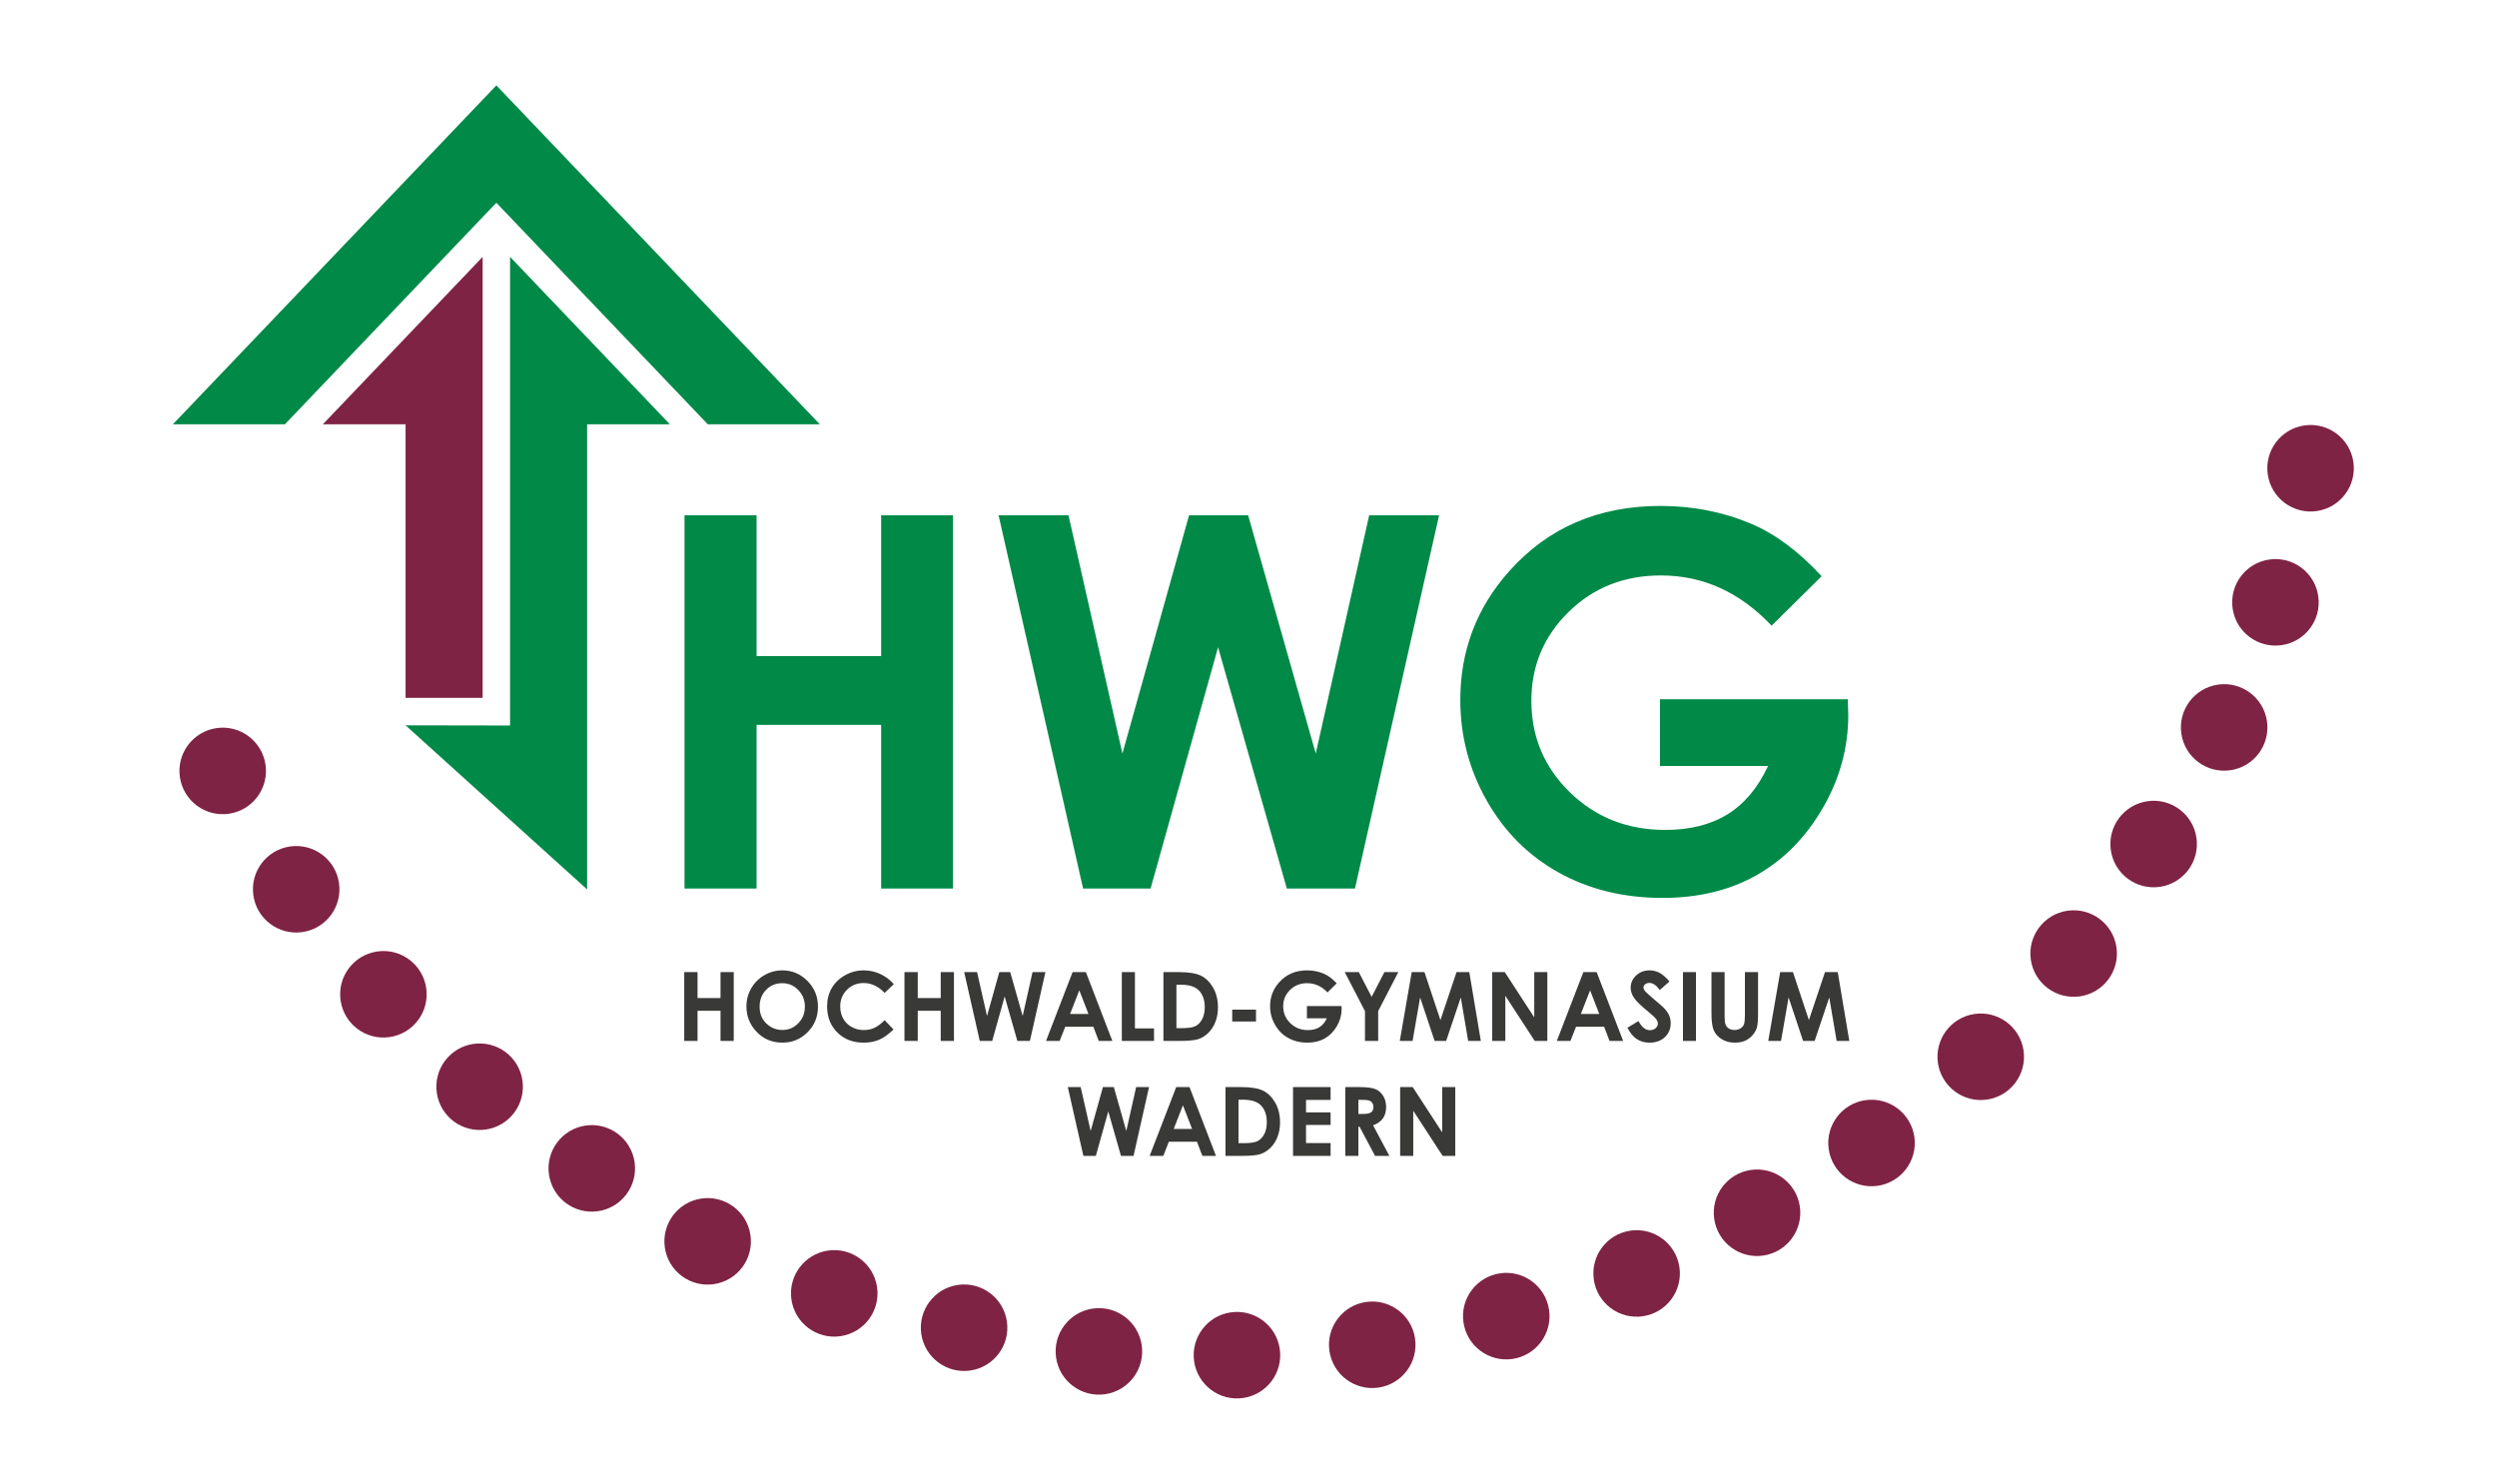 <?xml version="1.0" encoding="utf-8"?>
<!-- Generator: Adobe Illustrator 15.0.2, SVG Export Plug-In . SVG Version: 6.00 Build 0)  -->
<!DOCTYPE svg PUBLIC "-//W3C//DTD SVG 1.1//EN" "http://www.w3.org/Graphics/SVG/1.1/DTD/svg11.dtd">
<svg version="1.1" id="Ebene_1" xmlns:x="http://ns.adobe.com/Extensibility/1.0/" xmlns:i="http://ns.adobe.com/AdobeIllustrator/10.0/" xmlns:graph="http://ns.adobe.com/Graphs/1.0/"
	 xmlns="http://www.w3.org/2000/svg" xmlns:xlink="http://www.w3.org/1999/xlink" xmlns:a="http://ns.adobe.com/AdobeSVGViewerExtensions/3.0/"
	 x="0px" y="0px" width="370px" height="220px" viewBox="0 0 370 220" style="enable-background:new 0 0 370 220;"
	 xml:space="preserve">
<g id="Punkte">
	<path style="fill:#7F2344;" d="M184.209,207.18c3.504-0.508,5.932-3.76,5.424-7.264c-0.508-3.502-3.76-5.932-7.265-5.424
		c-3.503,0.508-5.932,3.76-5.424,7.264S180.704,207.688,184.209,207.18"/>
	<path style="fill:#7F2344;" d="M224.116,201.395c3.504-0.508,5.932-3.76,5.424-7.264s-3.76-5.934-7.264-5.426
		c-3.504,0.51-5.932,3.762-5.424,7.266S220.612,201.902,224.116,201.395"/>
	<path style="fill:#7F2344;" d="M163.754,206.621c3.504-0.508,5.932-3.76,5.424-7.264c-0.508-3.502-3.76-5.932-7.264-5.424
		c-3.503,0.508-5.932,3.76-5.424,7.264S160.25,207.131,163.754,206.621"/>
	<path style="fill:#7F2344;" d="M243.431,195.07c3.504-0.51,5.932-3.762,5.424-7.266c-0.508-3.502-3.76-5.932-7.264-5.424
		s-5.932,3.76-5.424,7.264S239.927,195.578,243.431,195.07"/>
	<path style="fill:#7F2344;" d="M143.777,203.111c3.504-0.508,5.933-3.76,5.425-7.264c-0.509-3.504-3.761-5.932-7.265-5.424
		c-3.502,0.508-5.932,3.76-5.424,7.264S140.273,203.619,143.777,203.111"/>
	<path style="fill:#7F2344;" d="M261.274,186.076c3.504-0.51,5.932-3.762,5.424-7.266c-0.508-3.502-3.76-5.932-7.264-5.424
		c-3.502,0.508-5.932,3.76-5.424,7.264S257.771,186.584,261.274,186.076"/>
	<path style="fill:#7F2344;" d="M105.777,190.311c3.504-0.508,5.932-3.76,5.424-7.264s-3.76-5.932-7.264-5.424
		c-3.503,0.508-5.932,3.76-5.424,7.264S102.273,190.818,105.777,190.311"/>
	<path style="fill:#7F2344;" d="M294.423,162.957c3.504-0.508,5.932-3.76,5.424-7.264c-0.508-3.502-3.76-5.932-7.264-5.424
		c-3.502,0.508-5.932,3.76-5.424,7.264S290.919,163.467,294.423,162.957"/>
	<path style="fill:#7F2344;" d="M88.609,179.498c3.504-0.508,5.932-3.76,5.424-7.264s-3.76-5.934-7.264-5.426
		c-3.503,0.51-5.932,3.762-5.424,7.266S85.105,180.006,88.609,179.498"/>
	<path style="fill:#7F2344;" d="M308.19,147.66c3.504-0.508,5.932-3.76,5.424-7.264s-3.76-5.932-7.264-5.424
		s-5.934,3.76-5.426,7.264C301.435,145.74,304.687,148.168,308.19,147.66"/>
	<path style="fill:#7F2344;" d="M320.042,131.43c3.504-0.508,5.932-3.76,5.424-7.264s-3.76-5.934-7.264-5.426
		c-3.502,0.51-5.932,3.762-5.424,7.266S316.538,131.938,320.042,131.43"/>
	<path style="fill:#7F2344;" d="M330.491,114.148c3.504-0.508,5.932-3.76,5.424-7.264c-0.508-3.502-3.76-5.932-7.264-5.423
		c-3.502,0.508-5.932,3.76-5.424,7.263C323.735,112.229,326.987,114.656,330.491,114.148"/>
	<path style="fill:#7F2344;" d="M204.255,205.641c3.504-0.508,5.934-3.76,5.426-7.264c-0.51-3.504-3.762-5.932-7.266-5.424
		c-3.502,0.508-5.932,3.76-5.424,7.264S200.751,206.148,204.255,205.641"/>
	<path style="fill:#7F2344;" d="M278.239,175.736c3.504-0.51,5.934-3.762,5.424-7.266c-0.508-3.502-3.76-5.932-7.264-5.424
		c-3.502,0.508-5.932,3.76-5.424,7.264C271.483,173.816,274.735,176.244,278.239,175.736"/>
	<path style="fill:#7F2344;" d="M124.538,198.021c3.504-0.508,5.932-3.76,5.424-7.264c-0.509-3.504-3.761-5.932-7.265-5.424
		c-3.502,0.508-5.932,3.76-5.424,7.264S121.033,198.529,124.538,198.021"/>
	<path style="fill:#7F2344;" d="M338.091,95.611c3.504-0.508,5.932-3.76,5.424-7.264c-0.508-3.503-3.76-5.932-7.264-5.424
		s-5.932,3.76-5.424,7.264S334.587,96.119,338.091,95.611"/>
	<path style="fill:#7F2344;" d="M343.296,75.738c3.504-0.508,5.932-3.76,5.424-7.264c-0.508-3.503-3.76-5.933-7.264-5.424
		c-3.504,0.508-5.934,3.76-5.424,7.264C336.54,73.818,339.792,76.246,343.296,75.738"/>
	<path style="fill:#7F2344;" d="M71.99,167.395c3.504-0.508,5.932-3.76,5.424-7.264c-0.508-3.502-3.76-5.932-7.264-5.424
		s-5.933,3.76-5.424,7.264C65.234,165.475,68.486,167.902,71.99,167.395"/>
	<path style="fill:#7F2344;" d="M57.732,153.697c3.505-0.508,5.933-3.76,5.425-7.264c-0.509-3.504-3.761-5.932-7.265-5.424
		c-3.502,0.508-5.932,3.76-5.424,7.264S54.229,154.205,57.732,153.697"/>
	<path style="fill:#7F2344;" d="M44.811,138.135c3.504-0.508,5.932-3.76,5.424-7.264s-3.761-5.932-7.265-5.424
		c-3.503,0.508-5.932,3.76-5.424,7.264S41.306,138.643,44.811,138.135"/>
	<path style="fill:#7F2344;" d="M33.92,120.596c3.504-0.508,5.933-3.76,5.424-7.264c-0.508-3.504-3.76-5.934-7.264-5.426
		c-3.502,0.51-5.932,3.762-5.424,7.266S30.416,121.104,33.92,120.596"/>
</g>
<g id="Pfeil">
	<polygon style="fill:#008947;" points="73.549,12.653 25.617,62.881 42.217,62.881 73.549,30.047 104.881,62.881 121.48,62.881 	
		"/>
	<polygon style="fill:#7F2344;" points="71.516,38.07 47.838,62.88 60.096,62.88 60.096,103.425 71.516,103.425 	"/>
	<polygon style="fill:#008947;" points="75.584,107.518 60.096,107.492 60.096,107.656 60.096,107.492 87,131.811 87,62.88 
		99.26,62.88 75.584,38.07 	"/>
</g>
<g id="text">
	<path style="fill:#393938;" d="M207.472,171.303h1.941v-6.691l4.359,6.691h1.867v-10.199h-1.941v6.711l-4.363-6.711h-1.863V171.303
		z M201.282,162.998h0.533c0.516,0,0.871,0.035,1.064,0.105c0.193,0.072,0.348,0.191,0.463,0.355
		c0.113,0.166,0.172,0.359,0.172,0.582c0,0.375-0.115,0.645-0.35,0.807c-0.232,0.162-0.656,0.242-1.273,0.242h-0.609V162.998z
		 M199.341,171.303h1.941v-4.32h0.178l2.295,4.32h2.121l-2.416-4.535c0.646-0.23,1.131-0.572,1.451-1.021
		c0.322-0.451,0.482-1.012,0.482-1.682c0-0.639-0.146-1.189-0.436-1.658c-0.291-0.467-0.676-0.801-1.154-1.002
		c-0.477-0.199-1.279-0.301-2.406-0.301h-2.057V171.303z M191.599,171.303h5.566v-1.906h-3.641v-2.684h3.641v-1.865h-3.641v-1.844
		h3.641v-1.9h-5.566V171.303z M184.178,162.977c1.207,0,2.082,0.268,2.627,0.805c0.605,0.598,0.908,1.438,0.908,2.52
		c0,0.703-0.127,1.295-0.381,1.777c-0.254,0.48-0.58,0.822-0.98,1.027c-0.4,0.203-1.045,0.305-1.932,0.305h-0.902v-6.434H184.178z
		 M181.592,171.303h2.334c1.32,0,2.25-0.082,2.785-0.25c0.535-0.166,1.033-0.465,1.492-0.9c0.461-0.434,0.82-0.98,1.082-1.641
		c0.26-0.658,0.391-1.381,0.391-2.166c0-1.105-0.232-2.07-0.699-2.898c-0.467-0.826-1.061-1.426-1.781-1.793
		s-1.822-0.551-3.305-0.551h-2.299V171.303z M176.645,167.309h-2.729l1.368-3.5L176.645,167.309z M170.355,171.303h2.017l0.83-2.1
		h4.162l0.798,2.1h2.018l-3.922-10.199h-1.97L170.355,171.303z M160.534,171.303h1.845l1.844-6.594l1.879,6.594h1.863l2.297-10.199
		h-1.91l-1.459,6.51l-1.848-6.51h-1.615l-1.82,6.51l-1.475-6.51h-1.91L160.534,171.303z"/>
	<path style="fill:#393938;" d="M262.017,154.264h1.893l1.119-6.441l2.148,6.441h1.711l2.166-6.441l1.094,6.441h1.877l-1.711-10.199
		h-1.889l-2.387,7.113l-2.363-7.113h-1.893L262.017,154.264z M253.601,150.145c0,1.215,0.119,2.078,0.354,2.59
		c0.236,0.512,0.627,0.936,1.176,1.275c0.547,0.34,1.191,0.51,1.932,0.51c0.563,0,1.057-0.09,1.482-0.266
		c0.426-0.18,0.801-0.453,1.127-0.822c0.326-0.371,0.547-0.754,0.662-1.152c0.115-0.396,0.174-1.107,0.174-2.135v-6.08h-1.949v6.354
		c0,0.682-0.047,1.145-0.143,1.389c-0.094,0.242-0.266,0.441-0.512,0.598c-0.248,0.158-0.543,0.236-0.885,0.236
		c-0.324,0-0.6-0.07-0.828-0.211s-0.393-0.33-0.492-0.564c-0.1-0.236-0.148-0.639-0.148-1.207v-6.594h-1.949V150.145z
		 M249.378,154.264h1.928v-10.199h-1.928V154.264z M245.888,144.162c-0.461-0.236-0.945-0.355-1.455-0.355
		c-0.791,0-1.457,0.254-1.996,0.76s-0.809,1.113-0.809,1.82c0,0.49,0.162,0.98,0.486,1.473s1.041,1.191,2.154,2.098
		c0.582,0.477,0.959,0.83,1.131,1.061c0.172,0.232,0.258,0.463,0.258,0.693c0,0.256-0.113,0.479-0.342,0.674
		c-0.227,0.193-0.506,0.291-0.84,0.291c-0.639,0-1.203-0.451-1.693-1.354l-1.633,0.986c0.385,0.762,0.846,1.322,1.385,1.678
		s1.172,0.533,1.898,0.533c0.93,0,1.684-0.271,2.264-0.818c0.578-0.545,0.867-1.236,0.867-2.072c0-0.432-0.082-0.826-0.246-1.189
		c-0.166-0.363-0.445-0.744-0.838-1.141c-0.158-0.162-0.607-0.553-1.348-1.172c-0.791-0.67-1.266-1.107-1.422-1.311
		c-0.117-0.152-0.176-0.314-0.176-0.484c0-0.172,0.082-0.326,0.244-0.461c0.162-0.137,0.369-0.205,0.625-0.205
		c0.523,0,1.037,0.352,1.541,1.053l1.439-1.27C246.847,144.826,246.347,144.396,245.888,144.162 M236.978,150.27h-2.729l1.367-3.502
		L236.978,150.27z M230.687,154.264h2.018l0.83-2.102h4.162l0.799,2.102h2.018l-3.924-10.199h-1.969L230.687,154.264z
		 M221.114,154.264h1.943v-6.691l4.357,6.691h1.867v-10.199h-1.939v6.711l-4.365-6.711h-1.863V154.264z M207.419,154.264h1.893
		l1.119-6.441l2.146,6.441h1.711l2.168-6.441l1.094,6.441h1.877l-1.711-10.199h-1.891l-2.385,7.113l-2.365-7.113h-1.891
		L207.419,154.264z M202.261,149.846v4.418h1.955v-4.418l2.984-5.781h-2.059l-1.895,3.668l-1.902-3.668h-2.084L202.261,149.846z
		 M196.157,144.299c-0.771-0.328-1.6-0.492-2.488-0.492c-1.695,0-3.073,0.594-4.132,1.783c-0.893,0.998-1.338,2.172-1.338,3.521
		c0,0.984,0.242,1.902,0.725,2.752c0.482,0.852,1.139,1.508,1.969,1.967c0.829,0.461,1.772,0.689,2.833,0.689
		c0.988,0,1.85-0.211,2.586-0.631c0.734-0.42,1.332-1.031,1.795-1.83c0.463-0.801,0.693-1.645,0.693-2.539l-0.014-0.428h-5.131
		v1.822h2.953c-0.281,0.602-0.654,1.043-1.113,1.324c-0.461,0.281-1.025,0.424-1.697,0.424c-1.031,0-1.9-0.344-2.603-1.027
		c-0.703-0.684-1.055-1.518-1.055-2.502c0-0.953,0.338-1.762,1.018-2.428c0.677-0.664,1.517-0.998,2.521-0.998
		c1.152,0,2.162,0.459,3.025,1.373l1.367-1.352C197.448,145.053,196.81,144.578,196.157,144.299 M182.59,151.387h3.522v-1.762
		h-3.522V151.387z M174.979,145.936c1.207,0,2.082,0.27,2.628,0.805c0.606,0.598,0.909,1.438,0.909,2.521
		c0,0.703-0.127,1.295-0.383,1.775c-0.254,0.482-0.58,0.824-0.98,1.027s-1.043,0.307-1.932,0.307h-0.9v-6.436H174.979z
		 M172.393,154.264h2.334c1.322,0,2.25-0.084,2.785-0.25c0.537-0.166,1.033-0.467,1.494-0.902c0.459-0.434,0.819-0.98,1.08-1.639
		c0.26-0.658,0.391-1.381,0.391-2.168c0-1.104-0.232-2.07-0.699-2.898c-0.467-0.826-1.061-1.424-1.78-1.791
		c-0.721-0.367-1.821-0.551-3.305-0.551h-2.3V154.264z M166.229,154.264H171v-1.852h-2.828v-8.348h-1.943V154.264z M161.29,150.27
		h-2.729l1.369-3.502L161.29,150.27z M155,154.264h2.018l0.83-2.102h4.162l0.797,2.102h2.019l-3.923-10.199h-1.969L155,154.264z
		 M145.18,154.264h1.845l1.844-6.594l1.879,6.594h1.862l2.298-10.199h-1.91l-1.46,6.51l-1.848-6.51h-1.614l-1.821,6.51l-1.474-6.51
		h-1.91L145.18,154.264z M134.021,154.264h1.969v-4.473h3.404v4.473h1.962v-10.199h-1.962v3.848h-3.404v-3.848h-1.969V154.264z
		 M130.426,144.34c-0.779-0.355-1.59-0.533-2.431-0.533c-0.989,0-1.912,0.242-2.771,0.721c-0.856,0.482-1.516,1.117-1.976,1.908
		c-0.46,0.789-0.69,1.693-0.69,2.711c0,1.572,0.506,2.859,1.516,3.865s2.309,1.508,3.893,1.508c0.86,0,1.625-0.143,2.295-0.426
		c0.672-0.285,1.383-0.795,2.137-1.531l-1.316-1.373c-0.559,0.557-1.072,0.939-1.537,1.15c-0.468,0.209-0.982,0.314-1.546,0.314
		c-0.659,0-1.261-0.15-1.801-0.451c-0.541-0.301-0.959-0.715-1.254-1.242c-0.296-0.527-0.442-1.131-0.442-1.813
		c0-0.975,0.332-1.797,1-2.463s1.488-1,2.463-1c1.154,0,2.193,0.488,3.117,1.465l1.358-1.295
		C131.877,145.201,131.204,144.695,130.426,144.34 M118.286,146.717c0.653,0.672,0.979,1.494,0.979,2.465
		c0,0.975-0.324,1.795-0.973,2.461s-1.432,0.998-2.353,0.998c-0.813,0-1.536-0.256-2.165-0.77c-0.811-0.656-1.215-1.549-1.215-2.676
		c0-1.014,0.322-1.848,0.965-2.504s1.438-0.984,2.381-0.984C116.84,145.707,117.635,146.043,118.286,146.717 M113.26,144.525
		c-0.826,0.479-1.475,1.125-1.946,1.945c-0.472,0.818-0.708,1.715-0.708,2.689c0,1.455,0.507,2.713,1.52,3.771
		c1.012,1.059,2.284,1.588,3.815,1.588c1.462,0,2.704-0.516,3.729-1.547c1.024-1.029,1.537-2.289,1.537-3.777
		c0-1.504-0.52-2.775-1.558-3.82c-1.039-1.045-2.279-1.568-3.722-1.568C114.975,143.807,114.084,144.047,113.26,144.525
		 M101.389,154.264h1.97v-4.473h3.405v4.473h1.961v-10.199h-1.961v3.848h-3.405v-3.848h-1.97V154.264z"/>
	<path style="fill:#008947;" d="M259.548,77.649c-4.188-1.779-8.686-2.669-13.498-2.669c-9.199,0-16.668,3.221-22.408,9.662
		c-4.838,5.414-7.256,11.78-7.256,19.1c0,5.338,1.309,10.315,3.928,14.926s6.18,8.164,10.68,10.658
		c4.498,2.494,9.617,3.742,15.357,3.742c5.363,0,10.039-1.141,14.025-3.422c3.984-2.281,7.23-5.588,9.736-9.926
		c2.508-4.336,3.76-8.924,3.76-13.761l-0.074-2.331h-27.822v9.889h16.016c-1.531,3.258-3.545,5.652-6.041,7.18
		c-2.496,1.531-5.564,2.295-9.201,2.295c-5.598,0-10.303-1.855-14.115-5.564c-3.814-3.711-5.721-8.234-5.721-13.573
		c0-5.163,1.838-9.55,5.512-13.159c3.676-3.61,8.236-5.415,13.68-5.415c6.246,0,11.715,2.482,16.406,7.445l7.414-7.332
		C266.542,81.735,263.083,79.153,259.548,77.649 M160.489,131.678h10.001l10.001-35.756l10.19,35.756h10.097l12.461-55.307h-10.357
		l-7.916,35.303l-10.02-35.303h-8.754l-9.875,35.303l-7.991-35.303h-10.357L160.489,131.678z M101.43,131.678h10.678v-24.25h18.46
		v24.25h10.64V76.371h-10.64v20.867h-18.46V76.371H101.43V131.678z"/>
</g>
</svg>
